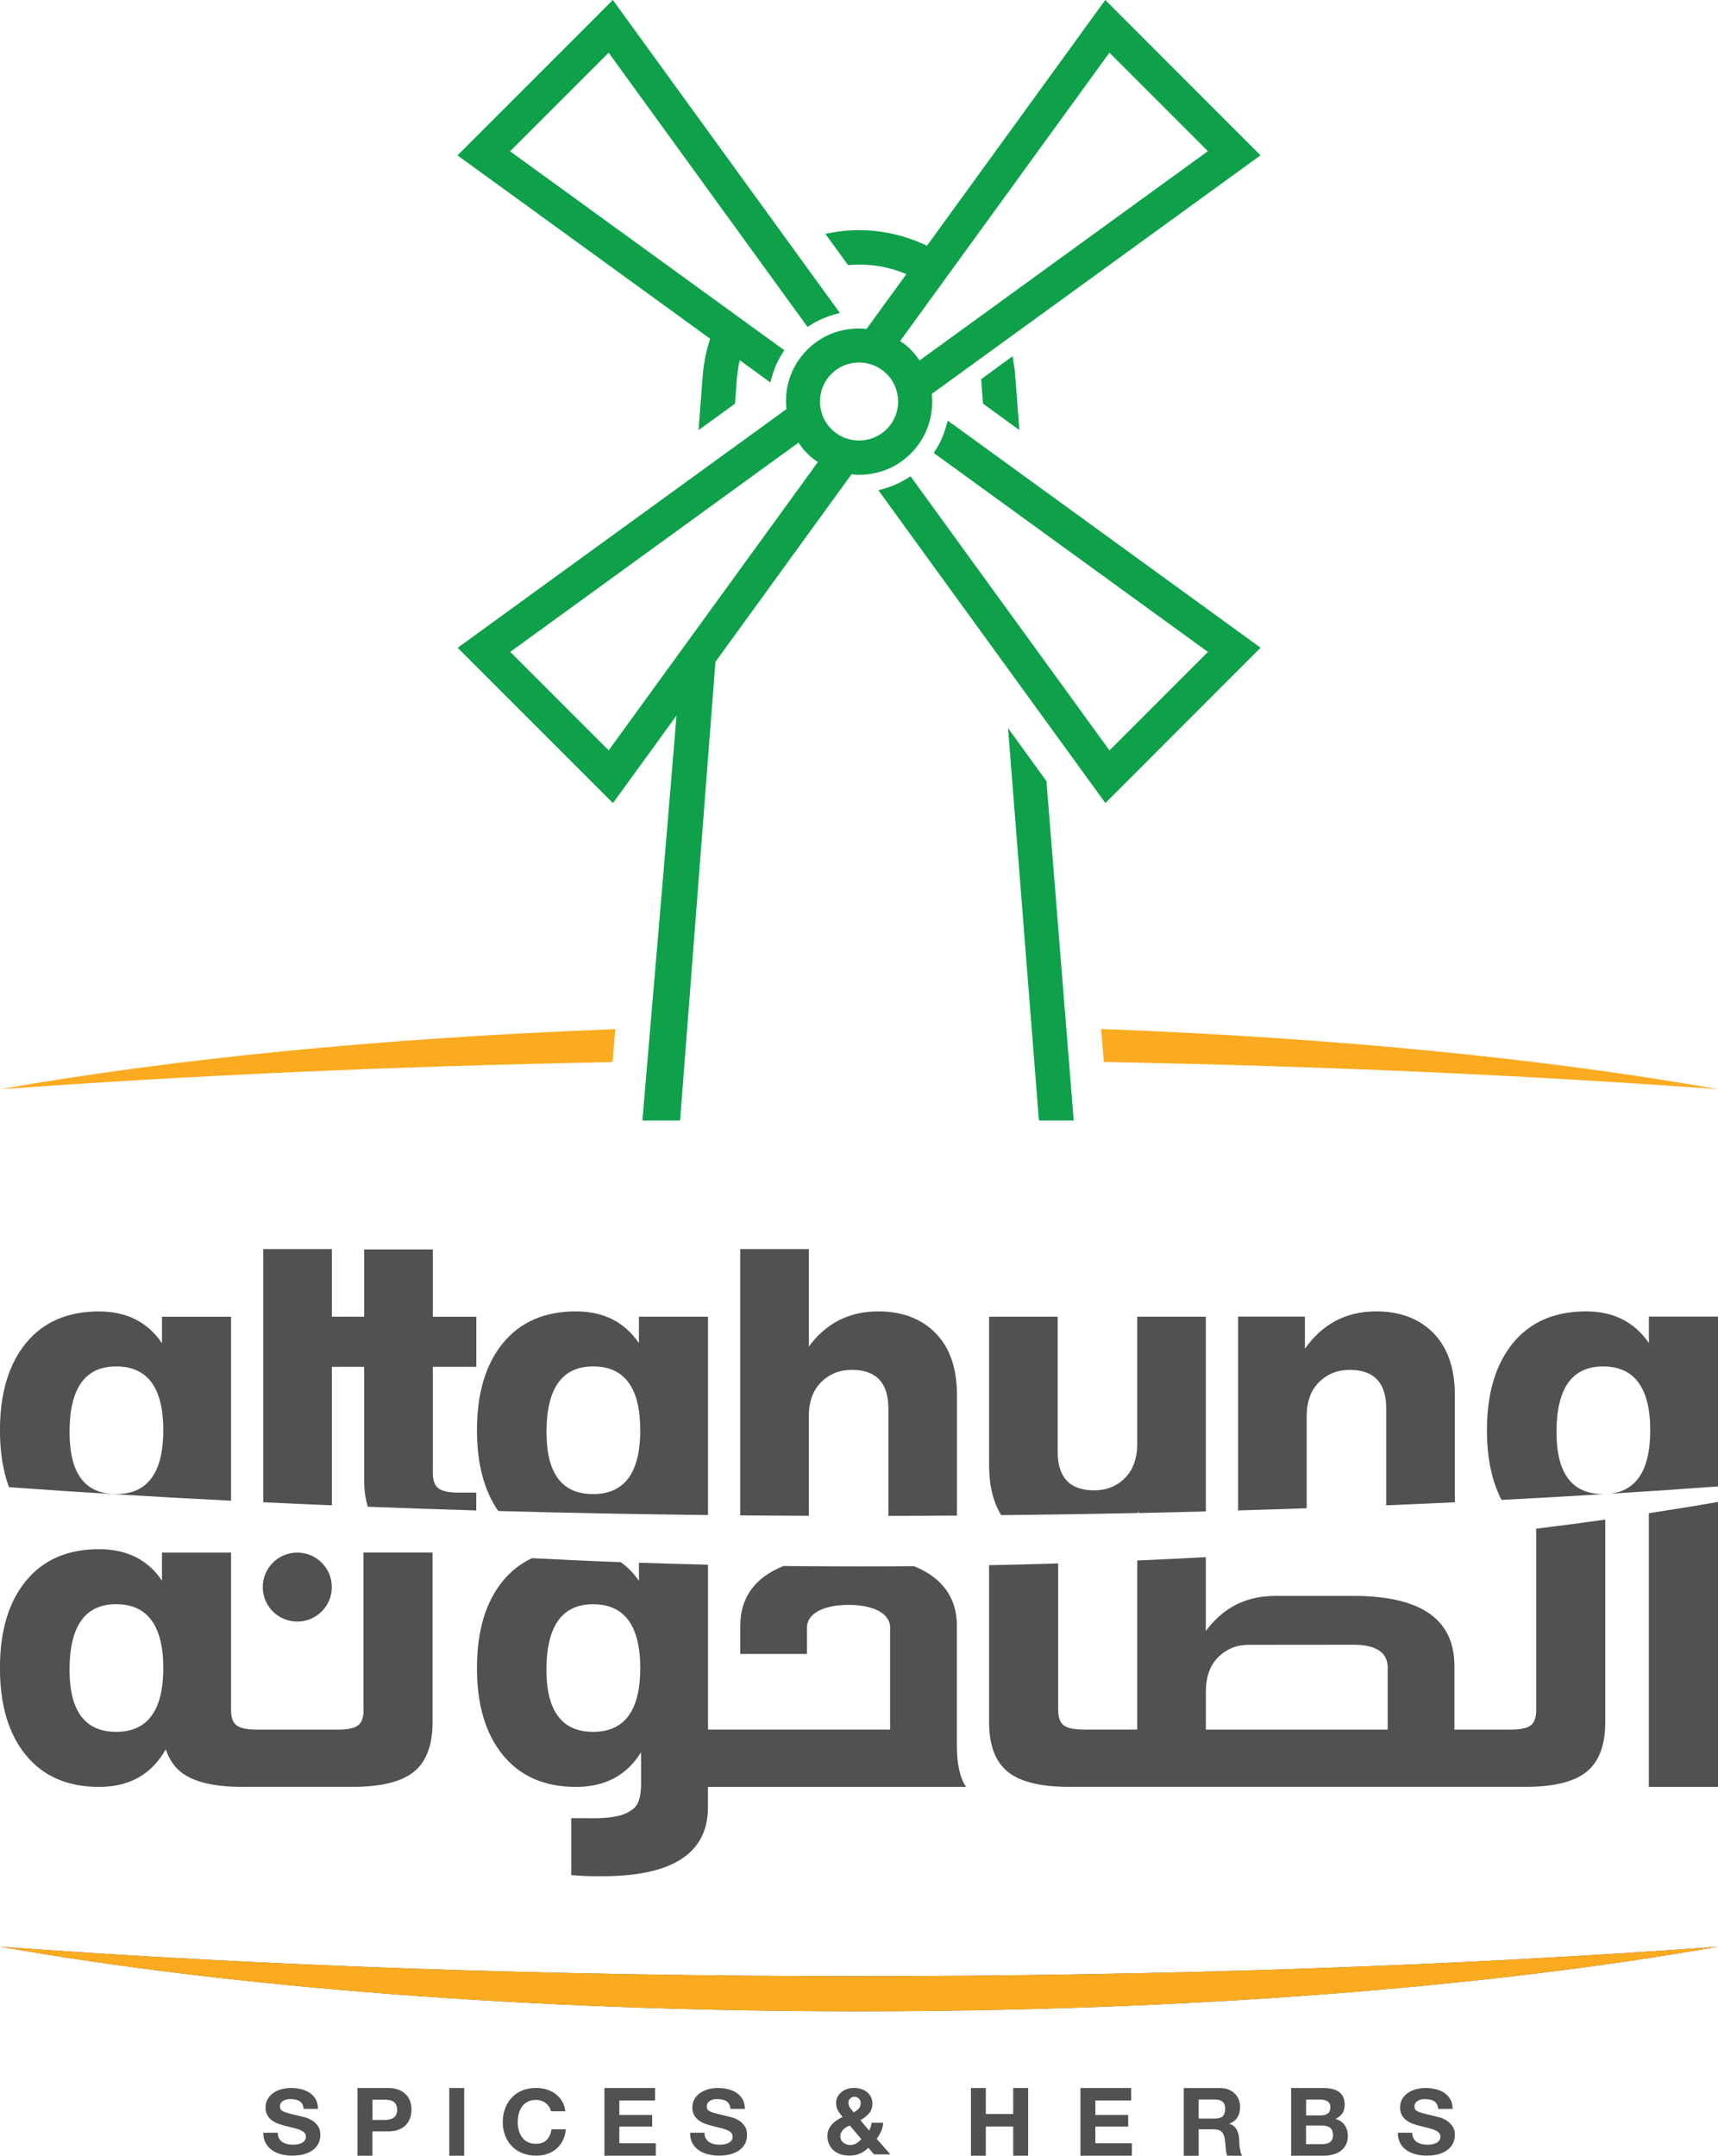 <?xml version="1.0" encoding="UTF-8"?>
<svg xmlns="http://www.w3.org/2000/svg" id="Layer_1" data-name="Layer 1" viewBox="0 0 298.39 374.37">
  <defs>
    <style>
      .cls-1 {
        fill: #0ea14a;
      }

      .cls-2 {
        fill: #fbab1f;
      }

      .cls-3 {
        fill: #515150;
      }
    </style>
  </defs>
  <path class="cls-3" d="M0,338.07c39.43,6.97,91.77,11.22,149.2,11.22s109.76-4.25,149.19-11.22c-44.44,3.26-95.24,5.12-149.19,5.12S44.44,341.34,0,338.07Z"></path>
  <path class="cls-3" d="M70.54,363.78c-.32-.35-.74-.63-1.26-.85-.51-.21-1.14-.32-1.88-.32h-5.31v11.76h2.59v-4.22h2.72c.74,0,1.36-.11,1.88-.32.52-.21.94-.5,1.26-.85.32-.35.56-.76.71-1.21.15-.45.22-.92.22-1.39s-.07-.95-.22-1.4c-.15-.45-.38-.85-.71-1.2ZM68.78,367.29c-.13.23-.29.41-.5.54-.21.13-.45.21-.72.26-.28.04-.56.07-.86.07h-2.01v-3.53h2.01c.3,0,.58.02.86.07.28.04.52.13.72.25.21.13.38.31.5.54.13.23.19.53.19.91s-.06.67-.19.9ZM128.34,368.26c-.38-.24-.77-.42-1.16-.53-.39-.11-.7-.18-.91-.23-.74-.18-1.33-.33-1.79-.44-.46-.12-.81-.23-1.07-.34-.26-.12-.43-.24-.52-.38-.09-.13-.13-.31-.13-.53,0-.24.05-.44.16-.6.11-.16.25-.29.42-.39.17-.1.36-.18.57-.22.21-.04.42-.06.63-.06.32,0,.61.03.88.08.27.05.51.14.72.27.21.13.38.3.5.52.13.22.2.5.22.83h2.51c0-.65-.13-1.2-.39-1.66-.26-.46-.61-.83-1.05-1.13-.44-.29-.94-.51-1.51-.64-.57-.13-1.16-.2-1.77-.2-.53,0-1.06.07-1.58.2-.53.14-1,.35-1.42.63-.42.28-.76.64-1.01,1.06-.26.42-.39.93-.39,1.5,0,.51.1.95.31,1.32.2.36.47.66.8.91.33.24.7.44,1.12.59.42.15.85.28,1.28.39.43.12.85.22,1.27.32.42.09.79.2,1.12.33.33.13.6.28.8.47.2.19.3.44.3.74,0,.28-.08.52-.23.7-.16.18-.35.33-.58.43-.23.1-.48.18-.74.21-.27.04-.51.05-.74.05-.34,0-.67-.04-.99-.12-.32-.08-.6-.2-.83-.36-.24-.16-.43-.37-.57-.64-.14-.26-.21-.58-.21-.96h-2.5c-.01.69.12,1.29.39,1.79s.65.92,1.11,1.24c.47.33,1,.56,1.62.72.61.15,1.24.23,1.88.23.8,0,1.51-.09,2.12-.27.61-.18,1.12-.43,1.53-.75.41-.32.72-.7.93-1.14.21-.44.31-.92.31-1.43,0-.63-.14-1.15-.42-1.55-.28-.4-.61-.73-1-.97ZM94.96,371.61c-.45.46-1.06.69-1.85.69-.58,0-1.07-.11-1.48-.32-.41-.21-.74-.5-.99-.86-.25-.35-.44-.76-.55-1.2-.12-.45-.17-.91-.17-1.38s.06-.97.17-1.43c.11-.46.3-.88.55-1.24.25-.36.58-.65.99-.87.41-.22.9-.32,1.48-.32.32,0,.62.05.91.15s.55.24.78.42c.23.18.42.39.58.62.16.23.25.5.3.78h2.51c-.08-.65-.26-1.23-.56-1.73-.3-.5-.67-.93-1.13-1.27-.46-.34-.97-.6-1.55-.78-.58-.18-1.19-.27-1.84-.27-.9,0-1.71.15-2.43.45-.72.31-1.33.73-1.82,1.26-.49.54-.87,1.16-1.14,1.88-.26.72-.4,1.5-.4,2.34s.13,1.58.4,2.29c.26.71.64,1.33,1.14,1.85.5.53,1.1.94,1.82,1.24.72.3,1.53.45,2.43.45.73,0,1.39-.11,1.99-.32.6-.21,1.13-.51,1.58-.91.45-.4.81-.88,1.09-1.45.27-.57.44-1.2.51-1.9h-2.5c-.1.76-.37,1.37-.81,1.83ZM78.03,374.37h2.59v-11.76h-2.59v11.76ZM54.21,368.26c-.38-.24-.77-.42-1.16-.53-.39-.11-.69-.18-.91-.23-.74-.18-1.33-.33-1.79-.44-.46-.12-.81-.23-1.07-.34-.26-.12-.43-.24-.52-.38-.09-.13-.13-.31-.13-.53,0-.24.05-.44.16-.6.11-.16.25-.29.42-.39.17-.1.36-.18.57-.22.21-.04.42-.06.63-.06.32,0,.61.03.88.08.27.05.51.14.72.27.21.13.38.3.5.52.13.22.2.5.22.83h2.5c0-.65-.13-1.2-.39-1.66-.26-.46-.61-.83-1.05-1.13-.44-.29-.94-.51-1.51-.64-.56-.13-1.15-.2-1.77-.2-.53,0-1.06.07-1.58.2-.53.14-1,.35-1.41.63-.42.28-.76.64-1.01,1.06-.26.42-.39.93-.39,1.5,0,.51.1.95.31,1.32.2.36.47.66.8.91.33.24.7.44,1.12.59.42.15.85.28,1.29.39.43.12.85.22,1.27.32.42.09.79.2,1.12.33.33.13.59.28.8.47.2.19.3.44.3.74,0,.28-.08.52-.23.7s-.35.33-.58.43c-.23.1-.48.18-.74.21-.26.04-.51.05-.74.05-.34,0-.67-.04-.99-.12-.32-.08-.6-.2-.83-.36s-.43-.37-.57-.64c-.14-.26-.21-.58-.21-.96h-2.5c-.01.69.12,1.29.4,1.79.27.5.65.92,1.11,1.24.47.33,1,.56,1.61.72.61.15,1.24.23,1.89.23.8,0,1.51-.09,2.12-.27.61-.18,1.12-.43,1.53-.75.41-.32.72-.7.93-1.14.21-.44.31-.92.31-1.43,0-.63-.14-1.15-.42-1.55-.28-.4-.61-.73-1-.97ZM107.57,369.31h5.7v-2.01h-5.7v-2.52h6.21v-2.17h-8.8v11.76h8.93v-2.17h-6.34v-2.88ZM231.96,367.98c.53-.25.92-.58,1.19-.97.27-.39.4-.89.4-1.48,0-.55-.09-1.01-.27-1.38-.18-.37-.44-.67-.77-.9-.33-.22-.72-.39-1.19-.49-.46-.1-.97-.15-1.53-.15h-5.54v11.76h5.7c.53,0,1.04-.07,1.54-.2.5-.13.95-.33,1.33-.61.39-.28.7-.63.93-1.06.23-.44.35-.95.35-1.54,0-.74-.18-1.37-.54-1.89-.36-.52-.9-.89-1.62-1.09ZM226.85,364.62h2.42c.23,0,.46.02.67.06.21.04.4.11.57.2.17.1.3.24.4.41.1.18.15.4.15.68,0,.49-.15.85-.45,1.07-.3.22-.68.33-1.14.33h-2.62v-2.75ZM231.37,371.57c-.11.2-.24.35-.42.47-.17.12-.38.2-.61.25-.23.05-.47.07-.73.07h-2.77v-3.23h2.82c.56,0,1.01.13,1.35.39.34.26.51.69.51,1.29,0,.31-.05.56-.16.76ZM252.25,369.23c-.28-.4-.61-.73-1-.97-.38-.24-.77-.42-1.16-.53-.39-.11-.69-.18-.91-.23-.74-.18-1.33-.33-1.79-.44-.46-.12-.81-.23-1.07-.34-.25-.12-.43-.24-.52-.38-.09-.13-.13-.31-.13-.53,0-.24.06-.44.17-.6.11-.16.25-.29.42-.39.17-.1.36-.18.57-.22.21-.04.42-.06.63-.06.32,0,.61.03.88.08.27.05.51.14.72.27.21.13.38.3.5.52.13.22.2.5.23.83h2.5c0-.65-.13-1.2-.39-1.66-.26-.46-.61-.83-1.05-1.13-.44-.29-.94-.51-1.51-.64-.57-.13-1.15-.2-1.77-.2-.53,0-1.05.07-1.58.2-.53.14-1,.35-1.42.63-.42.28-.75.64-1.01,1.06-.26.42-.39.93-.39,1.5,0,.51.1.95.31,1.32.2.36.47.66.8.91.33.24.7.44,1.12.59.42.15.84.28,1.28.39.43.12.85.22,1.27.32.42.09.79.2,1.12.33.33.13.59.28.8.47.2.19.31.44.31.74,0,.28-.08.52-.23.7-.16.18-.35.33-.58.43-.23.1-.48.18-.74.21-.26.04-.51.05-.74.05-.34,0-.67-.04-.99-.12-.32-.08-.6-.2-.83-.36-.24-.16-.43-.37-.57-.64-.14-.26-.21-.58-.21-.96h-2.5c-.01.69.12,1.29.39,1.79.27.5.65.92,1.11,1.24.47.33,1,.56,1.61.72.61.15,1.24.23,1.89.23.8,0,1.51-.09,2.12-.27.61-.18,1.12-.43,1.53-.75.41-.32.72-.7.93-1.14.21-.44.31-.92.31-1.43,0-.63-.14-1.15-.42-1.55ZM215.32,373.02c-.03-.27-.05-.52-.06-.78-.01-.25-.02-.47-.03-.66-.02-.3-.06-.59-.12-.89-.06-.3-.16-.57-.29-.81-.13-.25-.3-.46-.51-.64-.21-.18-.47-.31-.79-.4v-.03c.66-.26,1.14-.65,1.43-1.15.29-.5.44-1.1.44-1.79,0-.45-.08-.87-.24-1.26-.16-.39-.39-.73-.69-1.03s-.66-.53-1.09-.7c-.42-.17-.9-.26-1.43-.26h-6.34v11.76h2.59v-4.6h2.59c.65,0,1.11.14,1.4.43.29.29.47.73.56,1.35.06.47.11.96.15,1.48.03.52.12.96.27,1.33h2.59c-.12-.16-.21-.37-.27-.6-.06-.24-.1-.49-.13-.75ZM212.35,367.53c-.3.27-.74.39-1.33.39h-2.83v-3.31h2.83c.59,0,1.04.13,1.33.39.3.26.44.67.44,1.24s-.15,1.02-.44,1.28ZM190.25,369.31h5.7v-2.01h-5.7v-2.52h6.21v-2.17h-8.8v11.76h8.93v-2.17h-6.34v-2.88ZM175.98,367.12h-4.76v-4.51h-2.59v11.76h2.59v-5.07h4.76v5.07h2.59v-11.76h-2.59v4.51ZM153.05,370.13c.19-.48.31-.98.36-1.49h-2.03c-.03.23-.08.46-.15.69-.06.23-.16.45-.28.67l-1.52-1.81c.59-.31,1.09-.69,1.49-1.15.4-.46.6-1.03.6-1.7,0-.45-.09-.84-.26-1.18-.17-.34-.4-.63-.69-.86-.29-.23-.63-.4-1.02-.52-.39-.12-.81-.18-1.26-.18-.39,0-.78.06-1.15.18-.37.12-.69.3-.98.53-.29.23-.51.5-.68.82-.17.32-.26.68-.26,1.07,0,.5.11.94.32,1.32.21.37.48.74.8,1.12-.34.16-.67.35-.99.56-.32.21-.6.46-.85.73-.25.27-.44.58-.58.91-.14.34-.21.71-.21,1.11,0,.54.1,1.03.3,1.45.2.42.47.78.81,1.07.34.29.74.52,1.21.66.47.15.96.22,1.49.22.67,0,1.27-.11,1.8-.34.53-.22,1.03-.56,1.51-1.01l.96,1.14h2.86l-2.39-2.71c.33-.41.59-.85.77-1.33ZM147.68,364.41c.21-.19.45-.28.74-.28s.54.11.75.32c.22.21.32.47.32.77,0,.42-.12.74-.35.98-.23.24-.52.46-.85.66-.22-.27-.43-.53-.63-.78-.2-.26-.3-.57-.3-.93,0-.3.1-.54.32-.73ZM148.73,372.23c-.31.18-.68.28-1.1.28-.22,0-.43-.04-.64-.12-.2-.08-.38-.19-.54-.32-.15-.13-.28-.29-.37-.48-.09-.19-.14-.38-.14-.58,0-.24.05-.45.14-.64.09-.19.22-.37.37-.53.16-.16.33-.3.53-.42.2-.12.4-.22.61-.3l2.01,2.38c-.27.3-.57.54-.88.73Z"></path>
  <path class="cls-2" d="M0,338.07c39.43,6.97,91.77,11.22,149.2,11.22s109.76-4.25,149.19-11.22c-44.44,3.26-95.24,5.12-149.19,5.12S44.44,341.34,0,338.07Z"></path>
  <path class="cls-3" d="M140.47,246.07c0-2.6.71-4.6,2.14-6.03,1.42-1.42,3.21-2.14,5.35-2.14,4.22,0,6.34,2.24,6.34,6.72v18.64c3.99,0,7.96-.03,11.91-.06v-20.95c0-4.63-1.24-8.21-3.71-10.73-2.47-2.52-5.79-3.78-9.96-3.78-5.04,0-9.06,2.04-12.06,6.11v-16.93h-11.91v46.25c3.95.03,7.92.06,11.91.07v-17.18Z"></path>
  <path class="cls-3" d="M122.97,263.11v-34.45h-12v4.59c-2.5-3.67-6.15-5.51-10.93-5.51-5.45,0-9.68,1.84-12.69,5.51-3,3.67-4.51,8.71-4.51,15.13,0,5.81,1.24,10.47,3.69,14.03,11.92.33,24.08.56,36.44.7ZM103.02,237.3c5.45,0,8.18,3.7,8.18,11.08s-2.73,11.09-8.18,11.09-8.1-3.59-8.1-10.78c0-7.59,2.7-11.39,8.1-11.39Z"></path>
  <path class="cls-3" d="M286.39,228.66v4.59c-2.5-3.67-6.15-5.51-10.93-5.51-5.45,0-9.68,1.84-12.69,5.51-3,3.67-4.51,8.71-4.51,15.13,0,4.81.84,8.84,2.53,12.1,12.96-.67,25.52-1.45,37.61-2.34v-29.49h-12ZM278.44,259.47c-5.4,0-8.1-3.59-8.1-10.78,0-7.59,2.7-11.39,8.1-11.39s8.18,3.7,8.18,11.08-2.73,11.09-8.18,11.09Z"></path>
  <path class="cls-3" d="M166.2,282.33c0-4.97-2.67-8.41-7.43-10.33-3.18.03-6.36.04-9.57.04-4.41,0-8.77-.03-13.11-.08-4.82,1.91-7.52,5.36-7.52,10.36v4.91h11.59v-4.55c0-2.65,3.2-3.97,7.22-3.97s7.22,1.32,7.22,3.97v17.68h-31.63v-28.63c-4.03-.09-8.03-.21-12-.34v3.15c-.9-1.32-1.96-2.4-3.16-3.25-5.21-.19-10.34-.43-15.42-.69-1.95.92-3.63,2.22-5.04,3.94-3.01,3.67-4.51,8.71-4.51,15.13s1.5,11.46,4.51,15.13c3.01,3.68,7.23,5.52,12.69,5.52,5.08,0,8.84-2.02,11.29-6.02.02,1.04.02,2.14.02,3.19v1.91h.01c-.01,3.88-.98,4.56-2.12,5.23-1.07.68-2.84,1.05-5.41,1.13-.1,0-2.14,0-4.61-.01v9.88c1.26.12,2.59.2,4.03.2h1.37c10.71,0,16.72-3.07,18.06-9.2.18-.87.28-1.8.28-2.81v-3.5h44.84c-1.07-1.52-1.61-3.94-1.61-7.25v-20.73ZM103.02,300.76c-5.4,0-8.11-3.59-8.11-10.78,0-7.58,2.71-11.38,8.11-11.38s8.18,3.7,8.18,11.08-2.72,11.08-8.18,11.08Z"></path>
  <path class="cls-3" d="M197.61,262.76c.07-.09.15-.18.21-.27v.27c3.89-.08,7.76-.17,11.61-.28v-33.82h-11.91v21.99c0,2.6-.71,4.61-2.14,6.03-1.42,1.43-3.2,2.14-5.34,2.14-4.23,0-6.34-2.24-6.34-6.72v-23.44h-11.91v25.81c0,3.49.7,6.37,2.1,8.66,7.99-.08,15.91-.21,23.72-.37Z"></path>
  <path class="cls-3" d="M226.94,246.07c0-2.6.71-4.6,2.14-6.03,1.43-1.42,3.21-2.14,5.35-2.14,4.22,0,6.34,2.24,6.34,6.72v16.8c4-.17,7.98-.34,11.91-.53v-18.64c0-4.63-1.24-8.21-3.71-10.73-2.47-2.52-5.79-3.78-9.96-3.78-5.19,0-9.32,2.17-12.37,6.49v-5.58h-11.6v33.66c4-.12,7.97-.24,11.91-.38v-15.88Z"></path>
  <path class="cls-3" d="M51.64,281.61c3.31,0,5.99-2.68,5.99-5.99s-2.68-5.99-5.99-5.99h-.01c-3.31,0-5.99,2.68-5.99,5.99s2.68,5.99,5.99,5.99h.01Z"></path>
  <path class="cls-3" d="M75.16,216.98h-11.91v11.68h-5.61v-11.74h-11.91v43.97c3.93.19,7.91.36,11.91.53v-24.05h5.61v19.7c0,1.75.22,3.28.64,4.6,6.2.24,12.48.45,18.83.64v-3.1h-3.05c-1.68,0-2.85-.24-3.51-.73-.66-.48-.99-1.39-.99-2.71v-18.4h7.56v-8.7h-7.56v-11.68Z"></path>
  <path class="cls-3" d="M266.82,296.97c0,1.32-.33,2.2-.99,2.69-.66.49-1.82.71-3.49.71h-9.73v-11.08c0-8.09-5.85-12.14-17.56-12.14h-13.57c-.62,0-1.23.03-1.82.1-4.19.43-7.58,2.44-10.23,5.99v-12.82c-3.93.22-7.9.41-11.91.58v7.06h0v22.3h-9.25c-1.67,0-2.83-.23-3.49-.71-.66-.49-.99-1.37-.99-2.69v-25.45c-3.97.12-7.96.23-12,.31v27.28c0,3.99,1.09,6.85,3.26,8.61,2.17,1.74,5.71,2.6,10.61,2.6h79.28c4.9,0,8.44-.86,10.61-2.6,2.17-1.76,3.26-4.62,3.26-8.61v-35.2c-3.92.55-7.89,1.08-12,1.58v31.49ZM241.01,300.37h-31.57v-6.54c0-2.59.7-4.6,2.13-6.03,1.43-1.42,3.2-2.16,5.35-2.16.04,0,.12,0,.17.01h0c12.37,0,17.86-.02,17.9-.02,4.02,0,6.03,1.33,6.03,3.98v10.78Z"></path>
  <path class="cls-3" d="M286.38,310.32h12.01v-49.49c-3.87.68-7.9,1.33-12.01,1.96v47.53Z"></path>
  <path class="cls-3" d="M63.15,296.97c0,1.32-.33,2.2-.99,2.69-.66.49-1.82.71-3.49.71h-14.06c-1.67,0-2.83-.23-3.49-.71-.66-.49-.99-1.37-.99-2.69v-27.34h-12v4.87c-2.45-3.64-6.1-5.46-10.94-5.46-5.45,0-9.68,1.84-12.69,5.51-3.01,3.67-4.51,8.71-4.51,15.13s1.5,11.46,4.51,15.13c3.01,3.67,7.24,5.51,12.69,5.51,4.9,0,8.57-1.86,11.02-5.58.03-.04.27-.42.59-.94.54,1.63,1.39,2.94,2.58,3.91,2.17,1.74,5.71,2.6,10.61,2.6h19.27c4.91,0,8.44-.86,10.61-2.6,2.17-1.76,3.26-4.62,3.26-8.61v-29.47h-12v27.34ZM20.18,300.76c-5.4,0-8.1-3.59-8.1-10.78,0-7.59,2.7-11.39,8.1-11.39s8.18,3.7,8.18,11.08-2.73,11.09-8.18,11.09Z"></path>
  <path class="cls-3" d="M40.13,260.62v-31.95h-12v4.59c-2.5-3.67-6.15-5.51-10.94-5.51-5.45,0-9.68,1.84-12.69,5.51-3,3.67-4.51,8.71-4.51,15.13,0,3.77.53,7.06,1.57,9.88,12.39.9,25.27,1.68,38.56,2.35ZM20.18,237.3c5.45,0,8.18,3.7,8.18,11.08s-2.73,11.09-8.18,11.09-8.1-3.59-8.1-10.78c0-7.59,2.7-11.39,8.1-11.39Z"></path>
  <path class="cls-1" d="M123.34,58.84c-.33,1.02-.61,2.06-.84,3.17-.13.66-.23,1.36-.33,2.04l-.03.19-.03.4c-.03.22-.12,1.28-.66,8.43l-.12,1.62,1.31-.95,4.74-3.43.28-.2.03-.35.02-.3c.22-3.01.29-3.91.31-4.18l.04-.19.07-.56c.06-.45.11-.88.21-1.28.05-.24.1-.46.15-.69l4.44,3.23.87.63.29-1.04c.39-1.4.99-2.73,1.76-3.97l.37-.59-.57-.41-47.06-34.14,17.12-17.12,27.48,37.89,3.62,4.99,3.03,4.17.41.57.59-.37c1.24-.77,2.58-1.36,3.99-1.76l1.04-.29-.63-.87-1.69-2.33-9.14-12.6L106.96.71,106.44,0l-.62.62-25.74,25.74-.62.62.71.52,43.18,31.33Z"></path>
  <path class="cls-1" d="M165.47,73.69l-.87-.63-.29,1.04c-.39,1.4-.98,2.74-1.76,3.98l-.37.59.57.41,47.05,34.14-17.1,17.1-34.14-47.04-.41-.57-.59.37c-1.23.77-2.57,1.37-3.97,1.77l-1.03.29.63.87,38.28,52.74.52.71.62-.62,25.71-25.73.62-.62-.71-.52-52.74-38.29Z"></path>
  <path class="cls-1" d="M176.14,63.57c-.03-.16-.05-.32-.08-.48l-.19-1.23-1,.73-4.12,3.01-.34.25.03.42.05.61c.06.74.13,1.72.22,2.88l.03.35.28.2,4.72,3.43,1.31.95-.12-1.62c-.4-5.3-.64-8.29-.65-8.45-.03-.35-.09-.7-.15-1.05Z"></path>
  <path class="cls-1" d="M161.82,68.42l3.75-2.72,52.65-38.21.71-.52-.62-.62L192.59.62l-.62-.62-.52.71-30.45,41.97c-3.68-1.78-7.75-2.71-11.81-2.71-1.58,0-3.15.14-4.66.42l-1.17.22.7.97,2.99,4.12.25.34.42-.04c.44-.04.92-.06,1.47-.06,2.84,0,5.6.56,8.23,1.66l-6.91,9.52c-.46-.05-.91-.07-1.37-.07-3.39,0-6.56,1.31-8.93,3.68-2.73,2.73-4.04,6.47-3.62,10.32l-56.39,40.93-.71.52.62.62,25.73,25.73.62.62.52-.71,10.52-14.5c-1.28,15.91-5.93,70.34-5.93,70.34h6.55l6.14-79.66,20.91-28.82,2.73-3.76c.44.06.87.1,1.31.1,3.43,0,6.63-1.32,9.01-3.73,2.72-2.72,4.02-6.46,3.61-10.32ZM141.19,81.43l-35.47,48.88-17.1-17.1,50.07-36.34c.48.73.96,1.34,1.51,1.87l.23.23c.5.47,1.04.89,1.62,1.27l-.87,1.19ZM154,74.53c-1.28,1.27-2.99,1.97-4.8,1.97-.58,0-1.15-.07-1.7-.22-1.17-.29-2.24-.9-3.1-1.76-1.28-1.28-1.98-2.98-1.98-4.79s.7-3.52,1.98-4.79c1.28-1.28,2.98-1.99,4.79-1.99s3.52.71,4.81,1.99c.86.86,1.47,1.92,1.76,3.07.61,2.37-.05,4.81-1.76,6.52ZM192.69,9.15l17.1,17.1-48.88,35.48-1.2.87c-.39-.59-.8-1.11-1.23-1.56-.08-.1-.18-.21-.26-.3-.53-.53-1.14-1.02-1.88-1.51l36.35-50.08Z"></path>
  <path class="cls-1" d="M181.78,135.88l-.02-.21-.12-.17-4.99-6.89-1.57-2.16.21,2.66,5.1,64.8.05.69h6.05l-.07-.81c-1.89-23.53-3.73-46.45-4.65-57.91Z"></path>
  <path class="cls-2" d="M106.87,178.73c-40.66,1.53-77.38,5.22-106.87,10.44,32.48-2.38,68.36-4.01,106.38-4.72.15-1.74.31-3.66.49-5.72Z"></path>
  <path class="cls-2" d="M191.25,178.71c.15,1.89.31,3.8.46,5.72,38.13.7,74.12,2.33,106.68,4.72-29.56-5.23-66.37-8.92-107.14-10.45Z"></path>
</svg>
